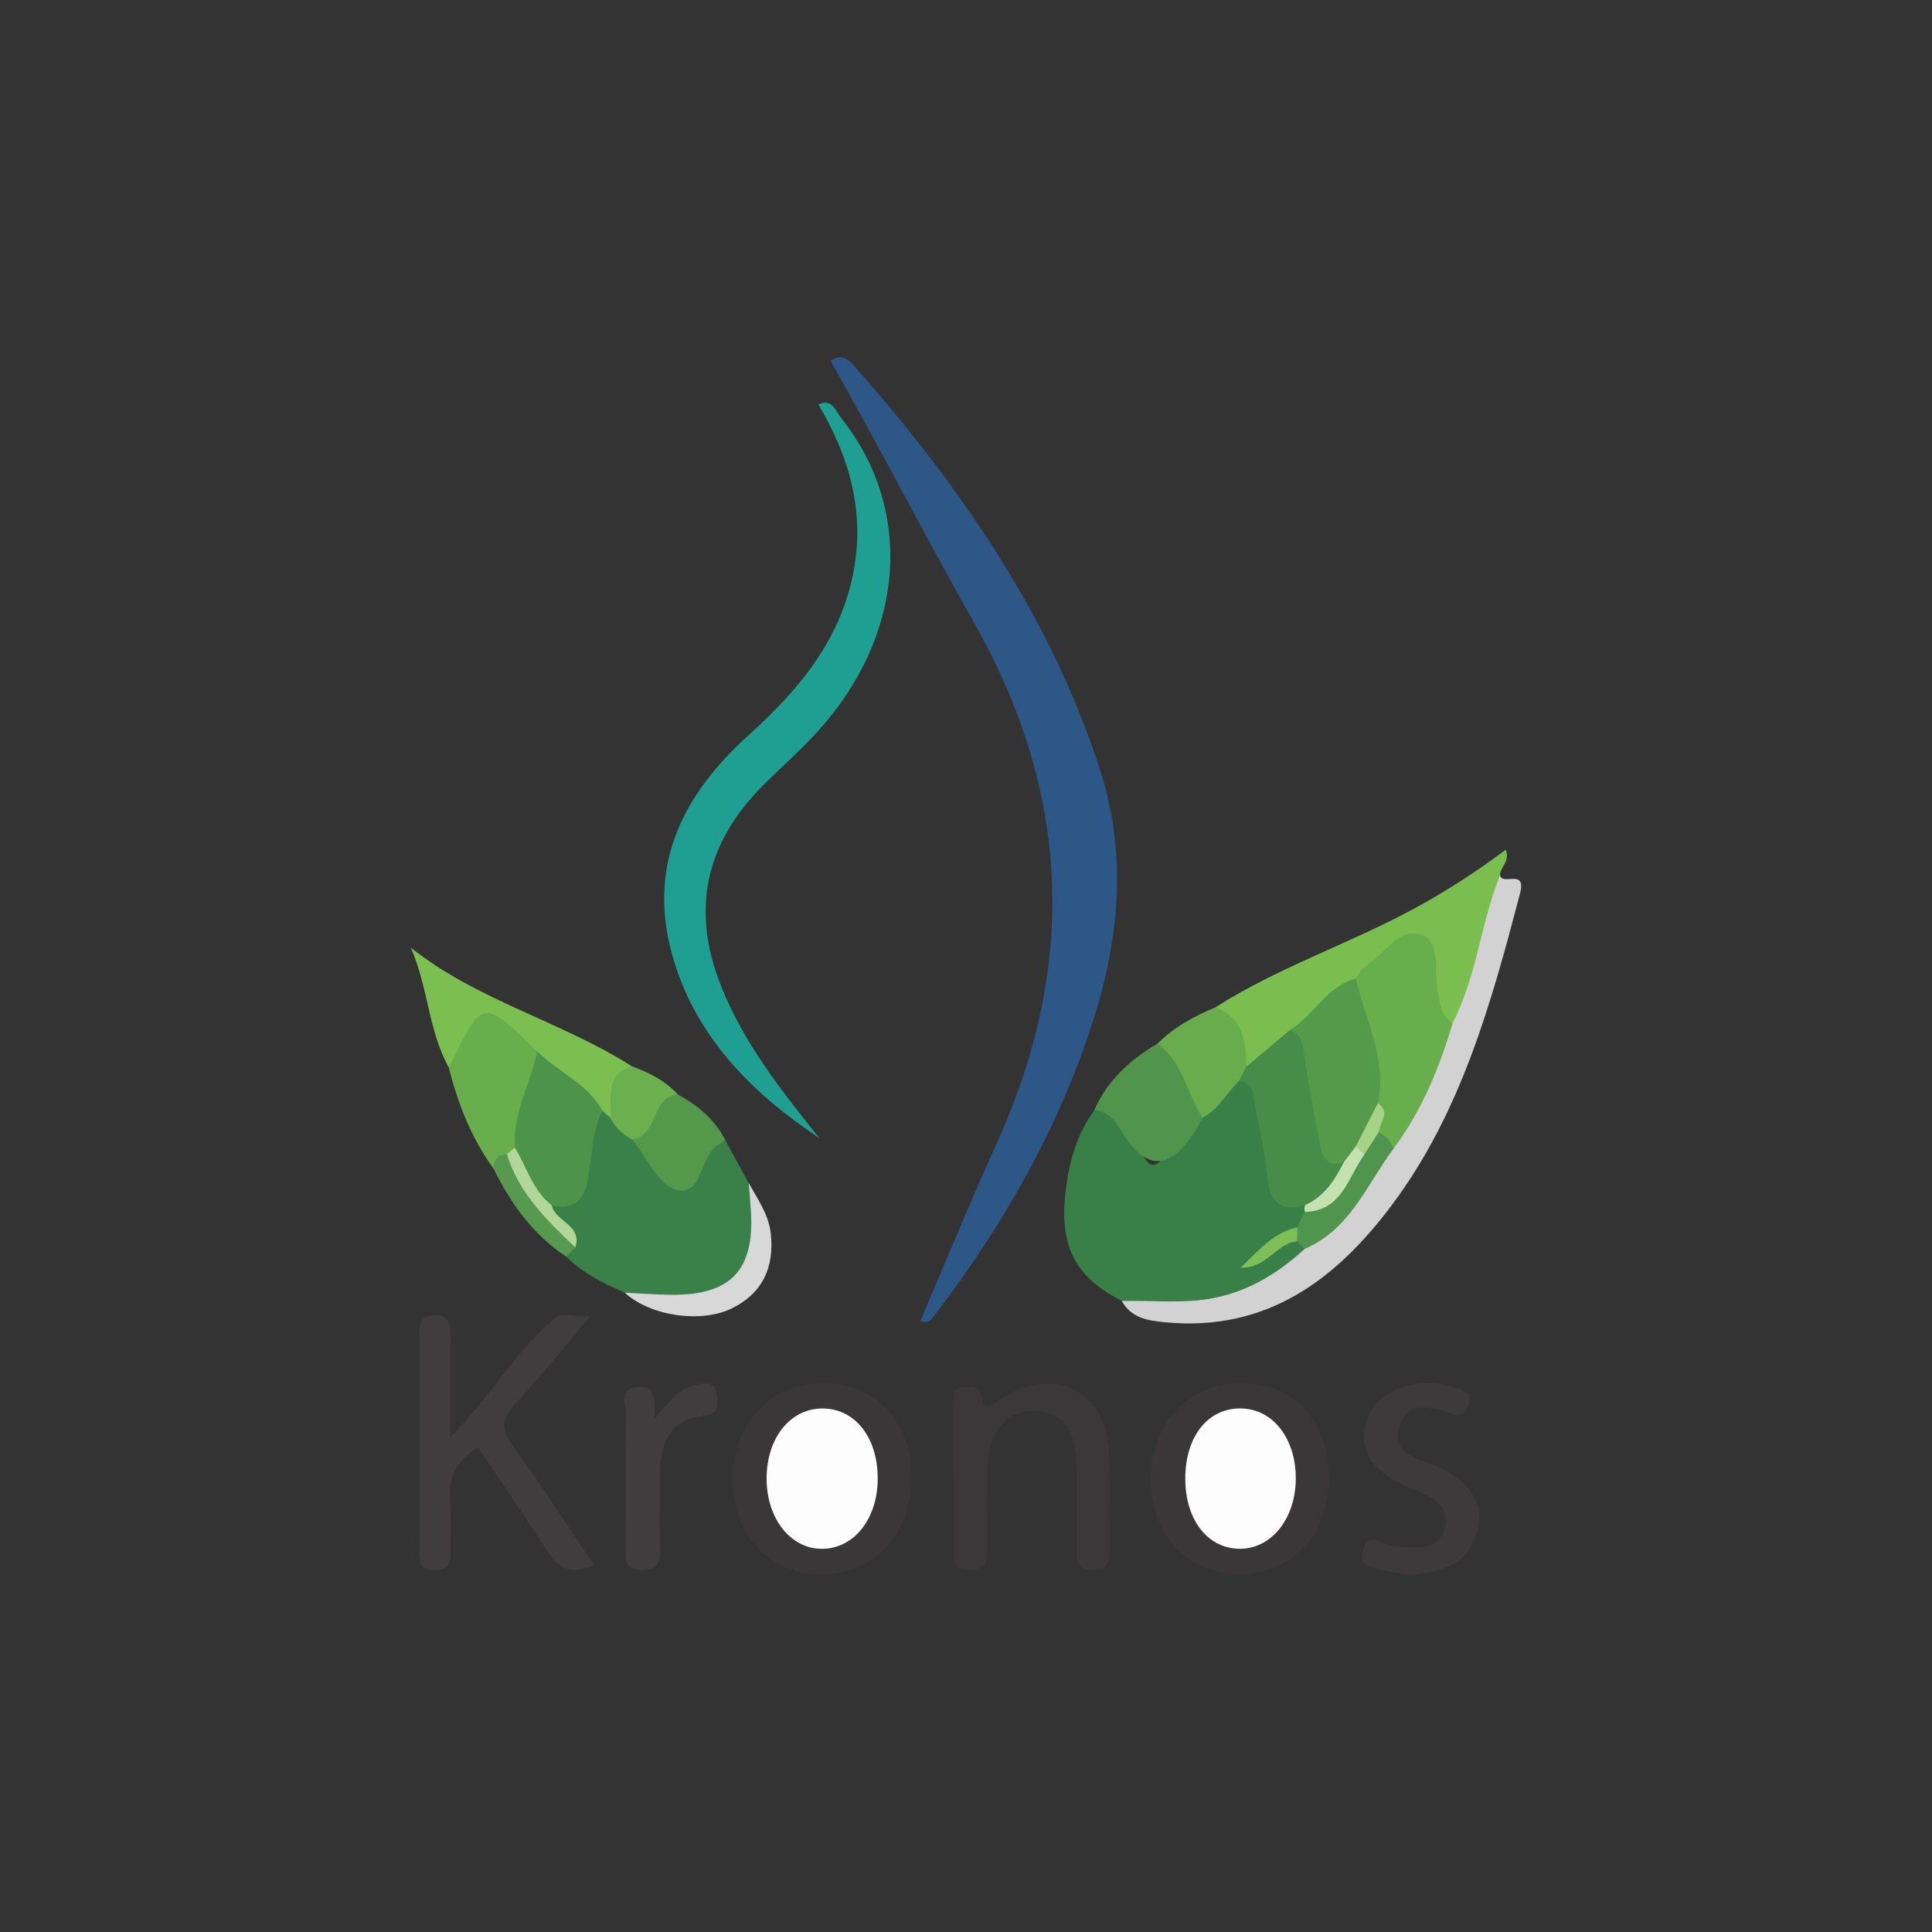 <?xml version="1.0" encoding="UTF-8"?>
<svg xmlns="http://www.w3.org/2000/svg" id="Capa_1" data-name="Capa 1" viewBox="0 0 300 300">
  <rect x="0" y="0" width="300" height="300" fill="#333333" stroke="none"/>
  <defs>
    <style>
      .cls-1 {
        fill: #69ae4d;
      }

      .cls-2 {
        fill: #54984c;
      }

      .cls-3 {
        fill: #d7d8d7;
      }

      .cls-4 {
        fill: #478d49;
      }

      .cls-5 {
        fill: #7dbe59;
      }

      .cls-6 {
        fill: #559a4b;
      }

      .cls-7 {
        fill: #6baf4e;
      }

      .cls-8 {
        fill: #2c5787;
      }

      .cls-9 {
        fill: #403d3e;
      }

      .cls-10 {
        fill: #68ac4d;
      }

      .cls-11 {
        fill: #3a3738;
      }

      .cls-12 {
        fill: #7abe4f;
      }

      .cls-13 {
        fill: #50954b;
      }

      .cls-14 {
        fill: #397f48;
      }

      .cls-15 {
        fill: #c3e2b0;
      }

      .cls-16 {
        fill: #50954d;
      }

      .cls-17 {
        fill: #fdfdfd;
      }

      .cls-18 {
        fill: #4e934a;
      }

      .cls-19 {
        fill: #b0d798;
      }

      .cls-20 {
        fill: #3a8049;
      }

      .cls-21 {
        fill: #1f9f91;
      }

      .cls-22 {
        fill: #a6d388;
      }

      .cls-23 {
        fill: #579a4f;
      }

      .cls-24 {
        fill: #d2d2d3;
      }

      .cls-25 {
        fill: #3d3a3b;
      }

      .cls-26 {
        fill: #3b3839;
      }

      .cls-27 {
        fill: #7bbf51;
      }
    </style>
  </defs>
  <path class="cls-8" d="M142.9,205.13c3.96-9.23,7.76-18.53,11.9-27.68,12.48-27.55,11.47-54.24-3.55-80.76-7.61-13.43-14.64-27.21-22.29-40.67,1.79-1.2,2.88-.1,3.89,1.04,16.32,18.56,30.23,38.59,37.94,62.38,4.31,13.31,3.03,26.44-1.19,39.47-5.34,16.51-13.82,31.35-24.31,45.1-.54,.71-.98,1.68-2.41,1.11Z"></path>
  <path class="cls-14" d="M174.19,202.02c-7.04-3.61-9.63-8.26-8.79-16.44,.49-4.7,1.63-9.26,4.53-13.18,4.23-1.32,4.94,2.23,6.23,4.68,2.58,4.91,2.79,4.99,6.19,.74,1.29-1.62,2.4-3.37,3.72-4.97,2.28-1.87,3.46-5.01,6.67-5.81,2.82,.14,3,2.34,3.38,4.35,.62,3.3,1.34,6.57,1.91,9.87,.46,2.66,1.82,4.41,4.34,5.3,.44,.37,.74,.83,.87,1.39,.08,1.21-.46,2.14-1.28,2.94-2.22,.88-3.98,2.44-5.65,3.86,1.84-.75,2.92-3.77,5.82-2.4,.79,.64,.94,1.43,.57,2.35-6.23,7.88-18.18,10.93-28.5,7.31Z"></path>
  <path class="cls-21" d="M127.21,176.72c-10.77-7.21-19.55-16.1-22.96-28.93-3.68-13.85,2.02-24.66,12.1-33.74,7.56-6.81,13.92-14.37,16.07-24.7,1.99-9.59-.43-18.25-5.33-26.53,2.12-1.08,2.72,1.07,3.64,2.24,11.26,14.26,9.77,33.65-3.79,48.55-2.66,2.93-5.66,5.55-8.46,8.36-8.95,8.95-11.22,19.32-6.52,31.12,3.53,8.88,9.36,16.25,15.26,23.62Z"></path>
  <path class="cls-20" d="M97.04,200.73c-3.31-1.42-6.52-3.02-9.12-5.6-.47-.65-.24-1.32-.09-2,.24-2.6-3.43-3.75-2.47-6.61,3-.62,4.36-2.35,4.89-5.48,.51-2.99,.04-6.4,2.53-8.87,.85-.26,1.57,.06,2.25,.52,1.44,1.15,2.67,2.54,4.03,3.79,.56,.51,1.03,1.12,1.61,1.6,1.75,1.44,2.43,4.47,4.63,4.73,2.69,.32,2.6-3.27,4.32-4.64,.9-.71,1.7-1.52,2.99-1.16,1.22,2.24,2.43,4.47,3.65,6.71,.5,.61,.54,1.33,.64,2.08,1.85,14.33-5.85,20.12-19.87,14.94Z"></path>
  <path class="cls-24" d="M174.19,202.02c4.81-.14,9.64,.49,14.45-.5,5.47-1.12,9.94-3.92,13.96-7.6,5.15-4.92,9.13-10.75,12.99-16.68,4.22-5.76,6.57-12.38,8.87-19.03,1.9-5.43,3.65-10.89,5.02-16.47,.55-2.22,.6-4.92,3.45-5.87,.22,1.77,4.15-1.13,3.1,2.87-4.46,16.99-9.12,33.91-19.81,48.25-8.72,11.7-19.53,19.86-35.35,18.33-2.83-.27-5.19-.7-6.68-3.3Z"></path>
  <path class="cls-12" d="M232.93,135.88c-3.02,7.49-3.61,15.76-7.39,23.02-3.93-.53-3.33-3.89-3.76-6.36-1.16-6.64-1.58-6.87-7.05-2.85-1.22,.89-2.36,1.88-3.57,2.78-3.83,2.29-6.51,5.99-10.26,8.4-2.66,1.42-3.68,5.59-7.75,4.63-1.36-3.08-2.53-6.25-4.4-9.09,9.75-6.22,20.78-9.86,30.89-15.35,4.91-2.67,9.59-5.69,14.16-9.11,.74,1.83-.89,2.67-.88,3.95Z"></path>
  <path class="cls-11" d="M206.38,229.54c-.04,8.87-5.93,15.01-14.27,14.88-7.8-.12-13.35-6.12-13.41-14.5-.07-8.84,5.76-15.11,14.06-15.14,8.14-.03,13.66,5.95,13.62,14.76Z"></path>
  <path class="cls-11" d="M141.54,229.56c-.06,8.82-6.01,15.01-14.32,14.88-7.83-.12-13.34-6.1-13.39-14.52-.05-8.88,5.75-15.12,14.06-15.15,8.1-.02,13.7,6.05,13.65,14.79Z"></path>
  <path class="cls-26" d="M148.03,229.24c0-3.77-.01-7.54,0-11.31,0-1.1-.18-2.43,1.47-2.48,1.04-.03,2.64-.44,2.85,1,.43,3.08,1.32,1.93,3.01,.82,8.19-5.39,16.28-1.49,16.86,8.17,.3,5.07,.04,10.18,.11,15.26,.03,2.03-.51,3.16-2.86,3.08-2.21-.08-2.31-1.4-2.31-3.01,0-4.52,.08-9.05-.03-13.57-.11-4.35-1.44-7.97-6.63-8.12-4.18-.12-6.99,3.28-7.13,8.48-.11,4.33-.05,8.67,0,13.01,.02,1.94-.36,3.19-2.76,3.24-2.59,.05-2.57-1.43-2.54-3.26,.06-3.77,.02-7.54,.02-11.31h-.06Z"></path>
  <path class="cls-25" d="M218.78,244.5c-1.22-.19-2.55-.29-3.81-.63-1.72-.46-4.21-.54-3.25-3.38,.92-2.72,2.72-.64,4.18-.48,1.67,.18,3.38,.46,5.02,.27,1.77-.2,3.12-1.31,3.51-3.21,.39-1.88-.36-3.44-1.92-4.35-1.94-1.13-4.13-1.83-6.09-2.95-2.74-1.56-4.86-3.71-4.59-7.18,.28-3.57,2.39-5.87,5.64-7.07,3.33-1.23,6.67-.99,9.87,.52,.99,.47,1.01,1.4,.58,2.4-.43,1.01-1,1.51-2.13,1.16-3.3-1.04-7.33-2.43-8.55,2.04-1.25,4.58,3.61,4.88,6.44,6.31,4.05,2.05,6.95,4.87,5.71,9.77-1.35,5.34-5.74,6.47-10.62,6.78Z"></path>
  <path class="cls-27" d="M94.78,173.59c-.41-.37-.81-.74-1.22-1.11-4.08-2.29-7.53-5.36-10.92-8.53-.58-.47-1.14-.97-1.74-1.42q-5.38-4.13-9.07,1.55c-.52,.8-1.16,1.46-2.14,1.69-3.19-5.75-3.2-12.52-5.91-18.63,10.38,8.27,23.38,11.44,34.35,18.44-1.48,2.52-1.46,5.67-3.36,8.01Z"></path>
  <path class="cls-1" d="M69.7,165.77c.16-.33,.33-.66,.49-1,4.77-9.67,4.85-9.67,13.25-1.5,1.09,5.14-1.88,9.49-2.75,14.25-.21,.73-.62,1.35-1.15,1.89-.9,.76-1.78,1.58-2.92,2.02-3.44-4.73-5.52-10.05-6.93-15.67Z"></path>
  <path class="cls-13" d="M186.71,173.54c-.34,.66-.64,1.35-1.04,1.97q-5.99,9.47-11.52,.13c-.97-1.64-2.1-3.1-4.23-3.25,2.01-4.63,5.56-7.81,9.79-10.34,5.64,1.82,6.5,6.54,6.99,11.48Z"></path>
  <path class="cls-9" d="M101.63,220.25c2.42-2.65,3.72-4.53,6.11-5.1,1.52-.36,3.12-.95,3.54,1.27,.28,1.48,.33,3.11-1.87,3.36-5.93,.69-6.95,4.85-6.92,9.77,.03,3.57-.06,7.15,.03,10.72,.05,2.14-.18,3.65-2.95,3.55-2.64-.09-2.41-1.76-2.41-3.48,0-6.96-.08-13.91,.04-20.87,.02-1.4-1.25-3.58,1.52-4.05,3.2-.54,2.93,1.88,2.91,4.82Z"></path>
  <path class="cls-10" d="M186.71,173.54c-2.42-3.77-3.04-8.64-6.99-11.48,2.58-2.57,5.71-4.28,9.05-5.66,4.27,1.71,4.74,5.37,4.75,9.26,.6,1.23-.54,1.57-1.12,2.19-1.96,1.84-3.14,4.44-5.68,5.7Z"></path>
  <path class="cls-2" d="M112.62,177.01c-.31,.22-.6,.46-.93,.64-3.13,1.71-2.48,8.16-6.65,7.11-2.78-.7-4.63-5.08-6.89-7.81,2.06-2.65,1.79-7.67,7.13-6.98,3.11,1.65,5.68,3.87,7.34,7.04Z"></path>
  <path class="cls-3" d="M97.04,200.73c2.44,.11,4.88,.31,7.32,.33,9.09,.05,12.77-3.82,12.25-12.84-.09-1.5-.23-3-.34-4.5,1.4,2.53,3.13,4.93,3.43,7.92,.53,5.17-1.29,9.18-6.07,11.53-4.82,2.36-12.75,1.15-16.59-2.43Z"></path>
  <path class="cls-7" d="M105.28,169.96c-4.33,.33-2.96,6.48-7.13,6.98-1.45-.79-2.63-1.85-3.38-3.36,.28-3.02-.98-6.69,3.36-8.01,2.66,1,5.18,2.23,7.14,4.38Z"></path>
  <path class="cls-23" d="M76.63,181.44c.05-1.34,.63-2.19,2.08-2.22,4.13,4.39,7.1,9.64,10.63,14.48-.47,.48-.94,.95-1.42,1.43-5.16-3.41-8.61-8.24-11.29-13.69Z"></path>
  <path class="cls-4" d="M192.39,167.84c.37-.73,.75-1.46,1.12-2.19,2.27-1.92,4.55-3.83,6.82-5.75,3.62-.08,3.22,2.81,3.72,5.03,1.17,5.21,.8,10.88,4.57,15.33,.35,4.32-1.87,6.41-5.98,6.86-3.72,1.06-5.41-.3-5.82-4.2-.45-4.37-1.51-8.68-2.23-13.03-.22-1.34-1-1.88-2.21-2.05Z"></path>
  <path class="cls-16" d="M216.4,178.34c-4.15,5.59-6.74,12.56-13.8,15.58-.4-.39-.79-.79-1.19-1.18-.62-.73-.62-1.45,.04-2.15,.39-.8,.78-1.6,1.17-2.4,4.32-1.82,6.16-5.78,8.22-9.55,.98-1.28,1.7-2.83,3.49-3.24,1.55,.38,2.61,1.1,2.07,2.94Z"></path>
  <path class="cls-15" d="M211.83,179.32c-2.54,3.51-3.43,8.72-9.21,8.87-.1-.36-.09-.71,.03-1.06,3.03-1.36,4.67-3.96,6.07-6.77,0-1.32,.7-2.15,1.88-2.64,.97,.1,1.67,.41,1.22,1.6Z"></path>
  <path class="cls-5" d="M201.45,190.59c-.01,.72-.03,1.43-.04,2.15-3.22,.31-4.63,4.2-8.76,4.1,2.89-2.76,5.11-5.48,8.8-6.25Z"></path>
  <path class="cls-18" d="M79.96,178.21c-.4-5.34,2.42-9.94,3.47-14.94,3.24,3.21,7.81,4.97,10.12,9.2-1.59,3.18-1.63,6.71-2.15,10.1-.53,3.47-1.92,5.43-5.74,4.6-4.03-1.64-4.97-5.24-5.71-8.97Z"></path>
  <path class="cls-19" d="M79.96,178.21c1.83,3.03,2.78,6.63,5.71,8.97,.56,2.54,4.8,3.02,3.67,6.51-4.42-4.18-8.78-8.41-10.63-14.48,.42-.34,.83-.67,1.25-1.01Z"></path>
  <path class="cls-1" d="M216.4,178.34c-.47-1.12-1.17-2.02-2.31-2.51-1.1-1.65-.41-3.58-.86-5.34,0-4.35-1.84-8.34-2.43-12.57-.28-1.99-1.31-3.94-.26-5.98,.44-.61,.74-1.44,1.33-1.79,2.87-1.73,5.23-5.97,8.34-5.15,3.78,1,2.4,5.71,3.02,8.93,.34,1.75,.55,3.79,2.32,4.97-2.04,6.95-4.79,13.58-9.15,19.45Z"></path>
  <path class="cls-6" d="M210.54,151.94c1.44,6.4,4.89,12.45,3.42,19.36,.13,2.89-1.06,5.1-3.42,6.72-.6,.78-1.21,1.56-1.81,2.34-2.6,1.08-3.36-.68-3.74-2.61-.87-4.37-1.73-8.75-2.32-13.16-.26-1.92-.24-3.76-2.32-4.68,3.68-2.29,5.66-6.76,10.2-7.97Z"></path>
  <path class="cls-17" d="M201.21,229.61c-.03,6.33-3.94,11.07-8.97,10.88-4.87-.19-8.21-4.65-8.19-10.94,.02-6.61,3.63-11.04,8.84-10.84,4.86,.18,8.34,4.75,8.32,10.9Z"></path>
  <path class="cls-17" d="M136.29,229.37c.08,6.38-3.65,11.15-8.7,11.13-4.81-.02-8.47-4.61-8.55-10.71-.08-6.41,3.63-11.12,8.74-11.08,4.94,.03,8.44,4.41,8.51,10.67Z"></path>
  <path class="cls-22" d="M210.53,178.02c1.14-2.24,2.28-4.48,3.42-6.72,2.1,1.45,.24,3.01,.13,4.52-.75,1.16-1.51,2.33-2.26,3.49-.43-.43-.86-.86-1.29-1.3Z"></path>
  <path class="cls-9" d="M69.93,223.19c6.48-6.6,10.28-13.67,16.4-18.64,.88-.72,2.84-.1,5.25-.1-4.23,4.99-7.78,9.49-11.68,13.65-2.14,2.29-2.03,3.93-.28,6.37,4.33,6.03,8.36,12.27,12.61,18.58-3.47,1.47-5.47,.64-7.19-2.08-3.47-5.48-7.19-10.8-10.83-16.22-3.4,2.14-4.68,4.76-4.32,8.37,.26,2.66-.02,5.37,.08,8.06,.07,1.99-.75,2.67-2.7,2.64-1.9-.03-2.14-1.06-2.14-2.56,.02-11.52,.02-23.05,0-34.57,0-1.61,.51-2.37,2.31-2.43,2.22-.07,2.51,1.09,2.5,2.84-.04,4.93-.01,9.87-.01,16.08Z"></path>
</svg>
